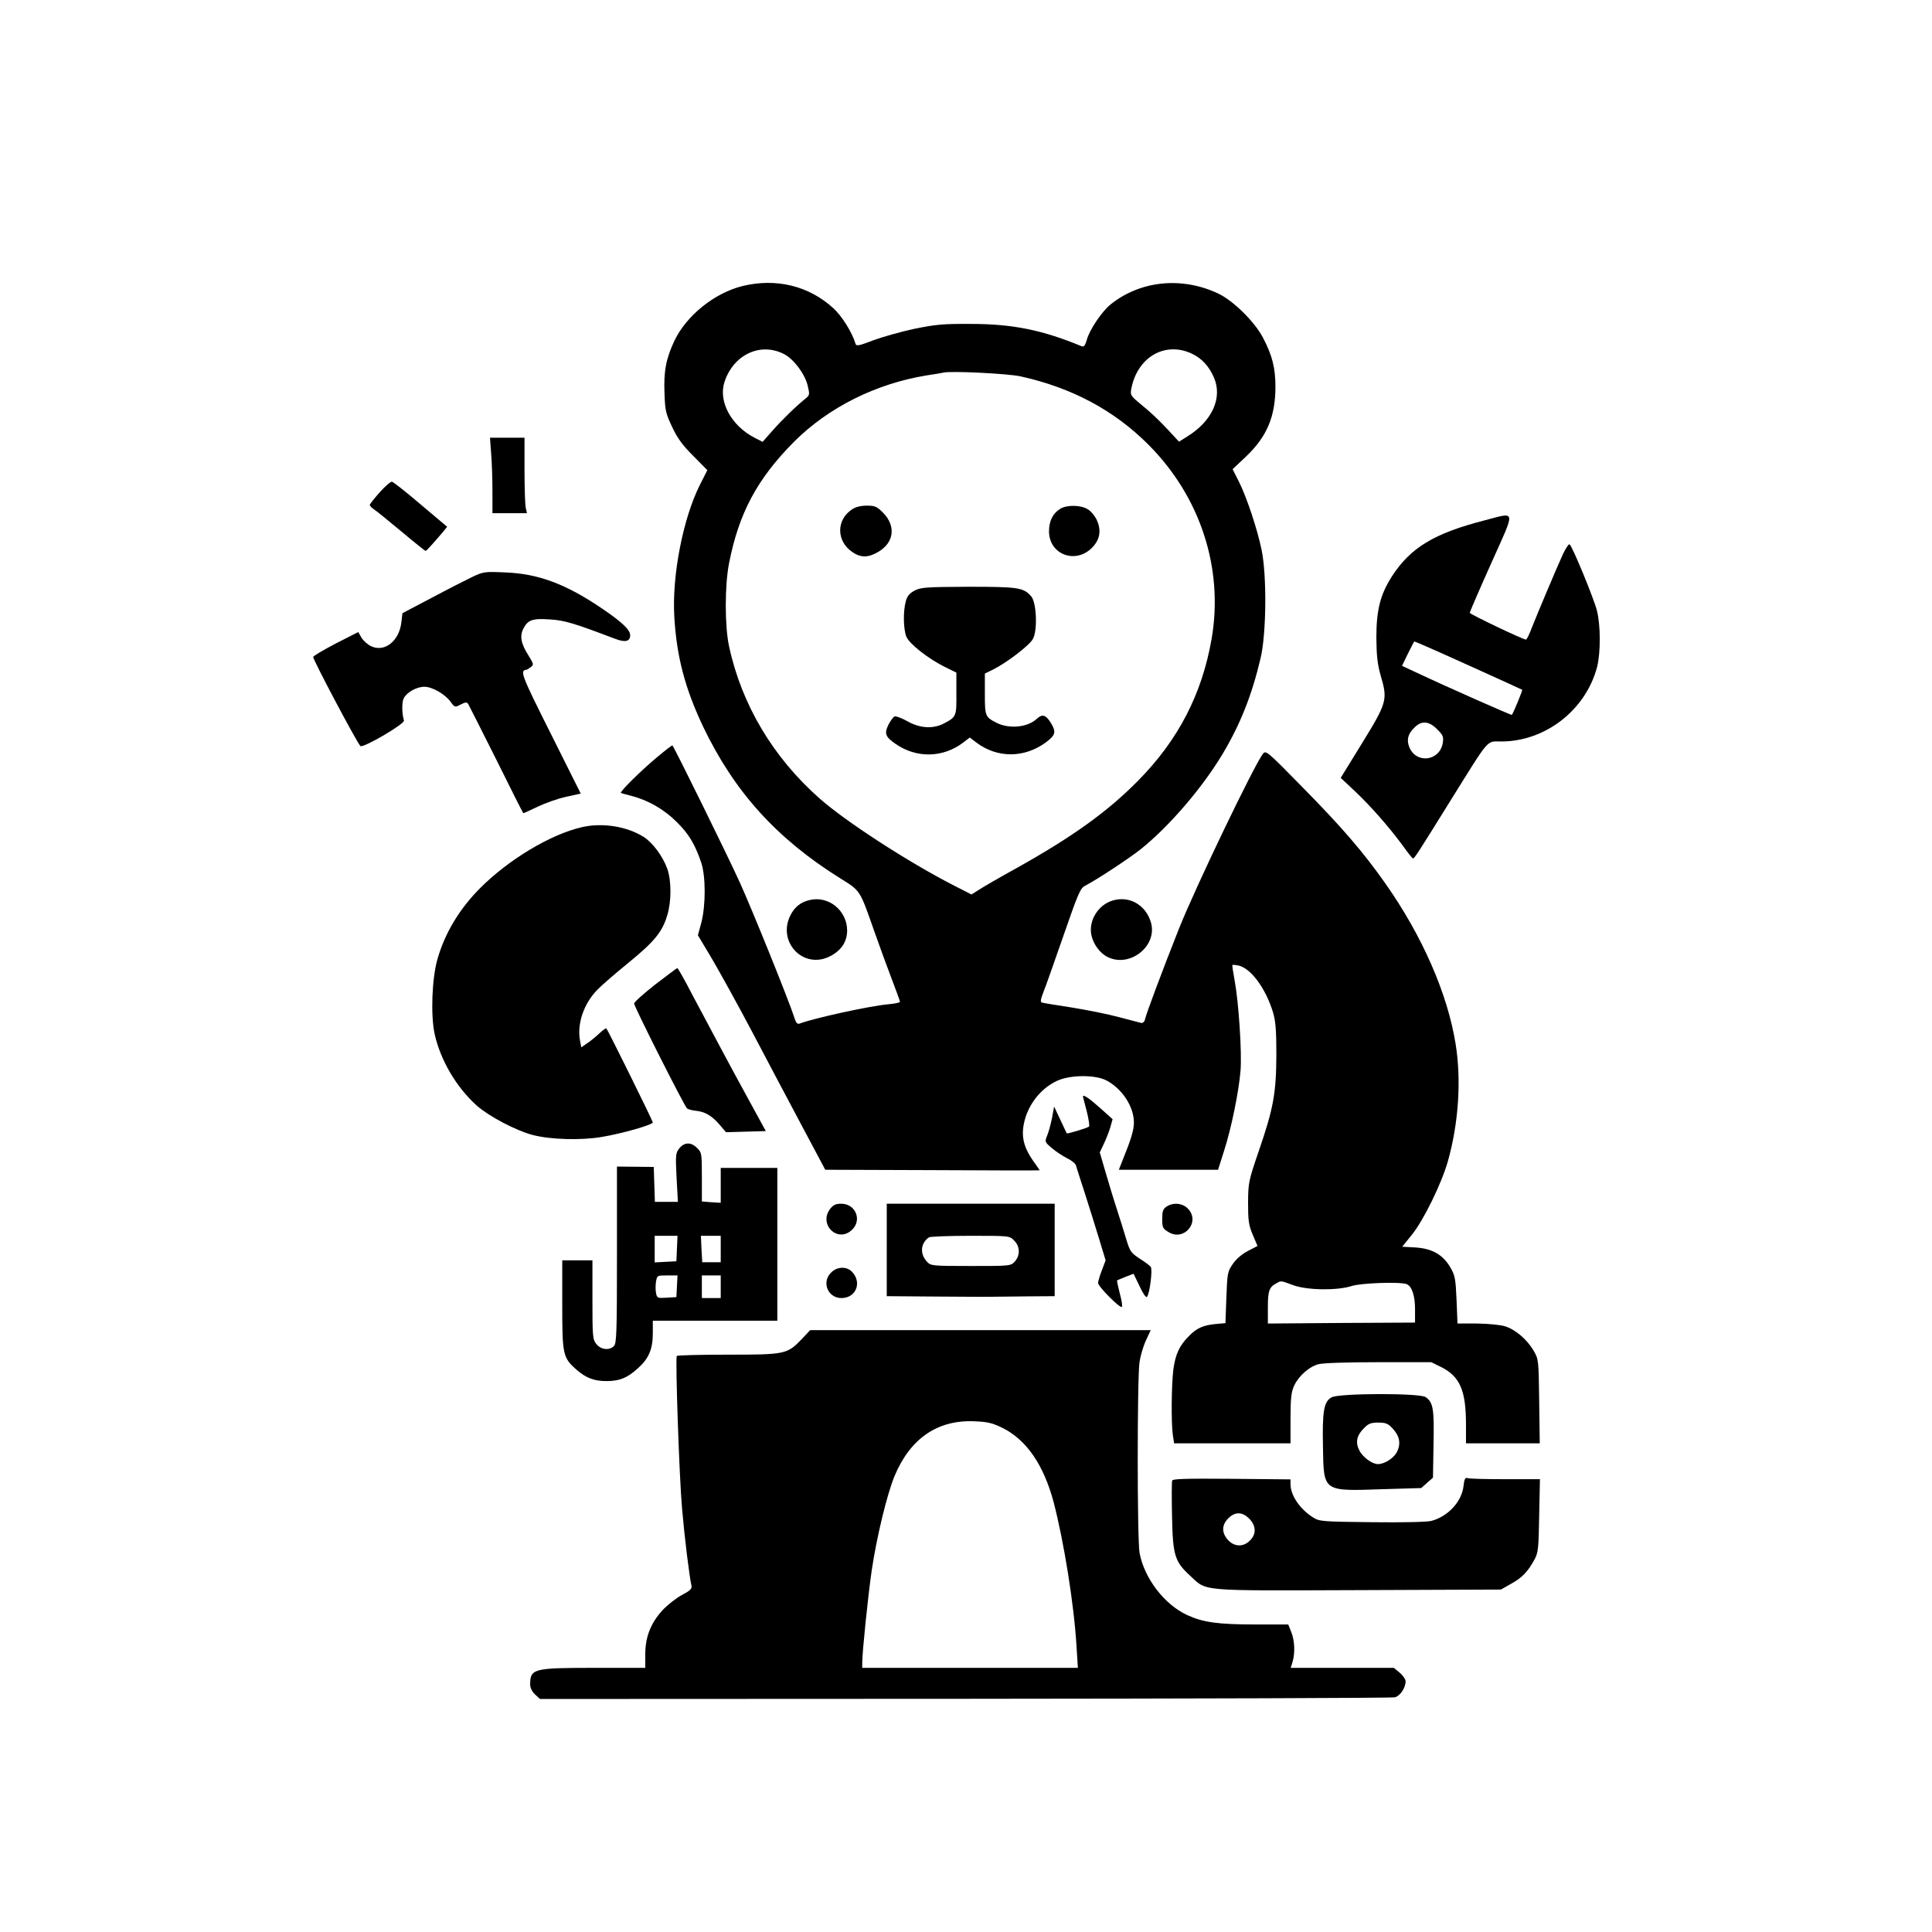 <?xml version="1.0" standalone="no"?>
<!DOCTYPE svg PUBLIC "-//W3C//DTD SVG 20010904//EN"
 "http://www.w3.org/TR/2001/REC-SVG-20010904/DTD/svg10.dtd">
<svg version="1.0" xmlns="http://www.w3.org/2000/svg"
 width="1024pt" height="1024pt" viewBox="0 0 1024 1024"
 preserveAspectRatio="xMidYMid meet">

<g transform="translate(0,1024) scale(0.1,-0.1)"
fill="#000000" stroke="none">
<path d="M3936 8724 c-148 -36 -297 -156 -361 -289 -45 -96 -58 -163 -53 -281
3 -90 7 -107 41 -178 28 -60 55 -96 112 -153 l74 -75 -40 -79 c-89 -178 -148
-480 -135 -698 12 -209 56 -378 152 -581 165 -345 389 -594 727 -805 109 -68
103 -59 182 -284 26 -74 67 -186 91 -249 24 -63 44 -117 44 -122 0 -4 -28 -10
-63 -13 -99 -9 -395 -74 -468 -102 -13 -5 -20 3 -29 32 -28 88 -223 571 -289
716 -59 131 -346 714 -357 726 -2 2 -38 -26 -81 -62 -84 -70 -200 -184 -192
-190 2 -1 27 -8 54 -15 88 -22 174 -71 241 -138 65 -64 97 -118 130 -214 25
-73 25 -229 1 -321 l-18 -66 74 -124 c40 -68 137 -243 214 -389 77 -146 195
-370 263 -497 l124 -233 568 -2 c312 -2 568 -2 568 -1 0 2 -15 24 -34 50 -44
63 -60 114 -53 174 13 108 85 207 181 251 71 32 203 32 261 1 83 -44 144 -138
145 -221 0 -41 -14 -88 -59 -199 l-21 -53 263 0 263 0 32 101 c39 121 78 314
87 424 8 96 -10 364 -31 477 -8 44 -14 82 -12 83 2 2 15 1 30 -2 66 -13 145
-118 185 -248 14 -48 18 -93 18 -225 -1 -203 -15 -284 -93 -510 -55 -161 -56
-168 -57 -275 0 -95 3 -118 25 -170 l25 -59 -50 -26 c-31 -16 -61 -41 -80 -68
-29 -42 -30 -49 -35 -179 l-5 -136 -45 -4 c-71 -6 -106 -21 -148 -64 -51 -51
-72 -96 -83 -178 -10 -79 -12 -279 -3 -345 l7 -46 308 0 309 0 0 133 c0 106 4
140 19 172 23 51 79 101 128 114 22 7 154 11 319 11 l280 0 53 -26 c99 -50
131 -124 131 -304 l0 -100 196 0 195 0 -3 222 c-3 222 -3 223 -30 270 -35 59
-96 111 -150 128 -25 8 -88 14 -148 15 l-105 0 -5 125 c-5 113 -8 129 -32 171
-40 69 -97 101 -184 107 l-72 4 50 62 c63 77 159 274 192 391 57 202 72 431
41 622 -43 267 -176 571 -372 850 -116 165 -230 298 -443 514 -183 187 -191
193 -206 174 -46 -59 -355 -702 -444 -924 -88 -222 -175 -454 -182 -486 -2
-11 -11 -18 -19 -17 -8 2 -61 16 -119 31 -58 16 -170 38 -250 51 -80 12 -151
24 -157 26 -10 2 -8 16 7 55 12 28 59 164 107 301 77 222 89 251 114 263 65
34 229 142 294 193 151 121 325 323 434 504 95 159 156 313 202 508 31 128 34
436 6 574 -23 112 -79 280 -121 364 l-33 65 72 68 c110 105 155 211 155 370 0
99 -17 166 -67 261 -44 83 -156 194 -236 232 -193 91 -412 69 -570 -57 -48
-39 -113 -136 -127 -189 -9 -31 -15 -38 -28 -33 -208 86 -365 118 -587 118
-148 1 -186 -3 -299 -26 -71 -15 -169 -43 -218 -61 -78 -30 -90 -32 -94 -17
-17 58 -72 147 -118 188 -129 118 -302 160 -480 117z m220 -361 c51 -26 110
-105 125 -167 11 -47 11 -50 -12 -69 -47 -37 -125 -113 -175 -170 l-52 -59
-41 21 c-125 64 -195 193 -161 297 48 145 191 212 316 147z m2160 3 c54 -25
93 -68 119 -129 45 -107 -11 -230 -143 -311 l-43 -27 -65 70 c-36 39 -94 94
-130 122 -62 51 -64 54 -58 88 32 168 178 253 320 187z m-906 -121 c271 -60
494 -179 676 -361 276 -276 400 -656 336 -1029 -51 -294 -177 -538 -392 -755
-160 -162 -345 -295 -640 -460 -91 -50 -182 -103 -203 -117 l-38 -24 -92 47
c-242 124 -571 337 -712 461 -247 218 -414 497 -481 808 -23 108 -23 320 0
439 52 267 150 449 346 646 182 181 432 306 700 350 41 6 82 13 90 15 39 10
342 -5 410 -20z m1445 -4817 c75 -27 232 -29 310 -4 50 16 255 23 290 10 28
-11 45 -60 45 -133 l0 -71 -390 -2 -390 -3 0 86 c0 87 7 107 45 127 26 15 22
15 90 -10z"/>
<path d="M4517 7541 c-86 -56 -85 -170 2 -228 44 -30 84 -29 136 2 84 49 95
137 25 208 -33 33 -43 37 -86 37 -31 0 -59 -7 -77 -19z"/>
<path d="M5619 7543 c-39 -24 -59 -65 -59 -119 0 -120 135 -175 224 -91 45 43
55 93 30 149 -10 23 -32 49 -49 59 -37 23 -111 24 -146 2z"/>
<path d="M4848 7110 c-28 -15 -40 -30 -47 -57 -15 -54 -13 -148 3 -188 17 -39
118 -118 208 -162 l57 -28 0 -111 c1 -122 0 -124 -69 -160 -56 -28 -125 -24
-190 13 -30 17 -61 28 -68 26 -7 -3 -22 -22 -33 -44 -23 -47 -17 -64 38 -102
111 -77 252 -74 359 8 l34 26 34 -26 c111 -84 254 -84 369 0 52 39 56 55 27
103 -27 44 -46 49 -75 22 -49 -46 -148 -55 -215 -20 -58 30 -60 35 -60 151 l0
109 43 21 c74 37 194 129 212 163 25 46 19 194 -10 226 -41 46 -68 50 -332 50
-226 -1 -251 -3 -285 -20z"/>
<path d="M2603 7838 c4 -46 7 -136 7 -200 l0 -118 91 0 92 0 -7 31 c-3 17 -6
107 -6 200 l0 169 -91 0 -92 0 6 -82z"/>
<path d="M2013 7631 c-29 -32 -53 -63 -53 -67 0 -5 9 -15 20 -22 11 -7 77 -60
145 -117 69 -58 128 -105 131 -105 4 0 34 33 88 96 l26 32 -140 118 c-77 66
-146 120 -153 121 -6 1 -36 -24 -64 -56z"/>
<path d="M7865 7481 c-264 -68 -389 -144 -487 -295 -62 -97 -83 -178 -83 -326
1 -98 6 -141 23 -201 38 -130 35 -141 -108 -373 l-104 -169 76 -71 c83 -79
177 -185 253 -288 27 -38 51 -68 54 -68 8 0 24 25 201 310 209 335 187 310
267 310 234 0 448 167 508 395 19 76 19 220 -1 299 -17 66 -131 343 -145 351
-4 3 -20 -20 -35 -52 -36 -79 -135 -314 -165 -390 -13 -35 -27 -63 -31 -63
-16 0 -298 135 -298 142 0 4 51 123 114 263 131 293 135 271 -39 226z m-329
-657 c38 -15 526 -236 532 -240 3 -2 -46 -122 -55 -133 -2 -3 -333 143 -520
231 l-62 29 31 64 c18 36 33 65 34 65 1 0 19 -7 40 -16z m81 -449 c32 -32 35
-40 30 -73 -16 -96 -140 -112 -177 -23 -16 39 -8 71 26 104 38 39 77 36 121
-8z"/>
<path d="M2505 7183 c-33 -16 -130 -65 -216 -111 l-156 -82 -6 -51 c-12 -97
-89 -158 -160 -124 -18 8 -41 29 -51 45 l-17 30 -120 -61 c-65 -34 -119 -66
-119 -71 0 -17 229 -449 250 -472 13 -13 236 117 231 135 -11 36 -12 99 -1
118 16 32 69 61 109 61 42 0 108 -38 139 -79 22 -31 23 -31 54 -15 25 13 32
14 40 2 4 -7 71 -140 149 -295 77 -156 141 -283 143 -283 3 0 37 16 77 35 40
19 108 43 150 52 l77 17 -160 320 c-155 309 -164 333 -128 336 3 0 13 7 23 14
17 13 16 16 -12 62 -40 62 -47 103 -27 142 24 47 48 55 140 49 78 -5 123 -18
347 -103 53 -20 79 -14 79 19 0 29 -42 69 -148 141 -193 131 -338 185 -512
192 -110 5 -118 4 -175 -23z"/>
<path d="M3085 5856 c-167 -38 -390 -172 -542 -325 -108 -109 -184 -235 -224
-373 -30 -104 -37 -300 -15 -400 31 -138 115 -281 223 -378 65 -57 206 -132
298 -156 92 -24 254 -29 365 -10 103 17 270 64 270 77 0 8 -238 490 -246 498
-2 3 -19 -9 -37 -26 -17 -16 -46 -40 -64 -52 l-32 -22 -7 37 c-16 88 20 195
93 269 21 22 95 86 165 143 136 111 179 163 205 252 22 72 22 182 0 245 -23
65 -77 138 -125 169 -89 56 -219 77 -327 52z"/>
<path d="M4293 5470 c-49 -11 -80 -36 -103 -80 -73 -143 69 -291 210 -218 59
30 90 77 90 136 0 105 -97 185 -197 162z"/>
<path d="M5897 5467 c-76 -23 -127 -105 -113 -180 9 -49 45 -99 86 -119 117
-59 264 56 231 180 -26 95 -115 146 -204 119z"/>
<path d="M3473 5022 c-61 -48 -112 -93 -112 -101 -1 -14 263 -538 280 -555 4
-5 25 -11 45 -13 51 -5 86 -26 127 -73 l35 -41 105 3 106 3 -93 170 c-102 186
-187 347 -299 557 -39 76 -74 137 -77 137 -3 0 -55 -40 -117 -87z"/>
<path d="M5740 4428 c0 -2 9 -37 20 -78 10 -41 16 -78 12 -81 -7 -7 -115 -40
-118 -36 -1 1 -16 34 -34 72 l-33 70 -11 -60 c-7 -34 -18 -76 -26 -94 -13 -33
-13 -34 26 -67 21 -18 58 -42 80 -53 23 -11 44 -28 47 -38 2 -10 24 -76 47
-148 23 -71 57 -181 76 -243 l34 -112 -20 -53 c-11 -28 -20 -59 -20 -67 0 -19
117 -136 126 -127 4 4 -1 36 -11 72 -9 36 -16 67 -14 69 2 1 23 10 46 19 l41
16 32 -66 c17 -38 34 -62 39 -57 15 17 31 147 20 160 -6 7 -33 27 -60 44 -45
30 -50 37 -70 103 -12 40 -34 111 -50 160 -16 48 -42 135 -59 193 l-31 106 20
42 c11 23 27 62 35 88 l13 46 -68 61 c-56 50 -90 73 -89 59z"/>
<path d="M3600 4153 c-19 -25 -20 -34 -14 -155 l7 -128 -61 0 -61 0 -3 93 -3
92 -97 1 -98 1 0 -468 c0 -412 -2 -469 -16 -483 -24 -25 -69 -20 -93 10 -20
25 -21 39 -21 235 l0 209 -80 0 -80 0 0 -235 c0 -265 3 -281 76 -345 51 -44
93 -60 159 -60 69 0 110 17 165 67 58 51 80 102 80 186 l0 67 330 0 330 0 0
405 0 405 -150 0 -150 0 0 -92 0 -93 -50 3 -50 4 0 129 c0 125 -1 131 -25 154
-32 33 -68 32 -95 -2z m-12 -530 l-3 -68 -57 -3 -58 -3 0 71 0 70 60 0 61 0
-3 -67z m232 -3 l0 -70 -49 0 -49 0 -4 70 -3 70 53 0 52 0 0 -70z m-232 -197
l-3 -58 -51 -3 c-49 -3 -52 -2 -57 25 -3 15 -3 42 0 60 6 33 6 33 60 33 l54 0
-3 -57z m232 -3 l0 -60 -50 0 -50 0 0 60 0 60 50 0 50 0 0 -60z"/>
<path d="M4401 3834 c-66 -84 41 -186 116 -111 53 52 17 137 -58 137 -29 0
-42 -6 -58 -26z"/>
<path d="M4700 3615 l0 -245 263 -2 c144 -1 280 -2 302 -1 22 0 104 1 183 2
l142 1 0 245 0 245 -445 0 -445 0 0 -245z m675 50 c32 -31 33 -80 3 -112 -21
-23 -25 -23 -233 -23 -207 0 -212 1 -232 23 -39 42 -34 98 11 129 6 4 105 8
219 8 208 0 208 0 232 -25z"/>
<path d="M6182 3844 c-18 -12 -22 -25 -22 -65 0 -45 3 -51 33 -69 84 -52 172
56 102 125 -28 29 -79 33 -113 9z"/>
<path d="M4405 3495 c-52 -51 -17 -135 55 -135 76 0 110 81 57 138 -28 31 -80
30 -112 -3z"/>
<path d="M4250 3143 c-78 -81 -87 -83 -392 -83 -147 0 -269 -3 -271 -7 -8 -17
13 -639 28 -808 14 -161 38 -355 50 -410 3 -16 -7 -26 -51 -49 -30 -16 -77
-53 -104 -82 -62 -69 -90 -141 -90 -234 l0 -70 -270 0 c-324 0 -340 -4 -340
-89 0 -17 10 -37 26 -52 l26 -24 2252 1 c1239 1 2265 4 2279 8 28 7 57 50 57
85 0 10 -14 31 -31 45 l-31 26 -273 0 -274 0 10 32 c14 49 11 113 -7 158 l-16
40 -172 0 c-202 0 -279 11 -364 50 -121 56 -227 195 -252 329 -13 69 -13 936
0 1014 5 32 20 83 34 113 l25 54 -903 0 -902 0 -44 -47z m1063 -471 c127 -63
218 -195 271 -392 55 -211 109 -545 122 -770 l7 -110 -571 0 -572 0 0 28 c0
54 30 347 50 487 26 176 81 404 121 501 83 199 226 298 420 291 74 -3 96 -8
152 -35z"/>
<path d="M7058 2834 c-41 -22 -50 -71 -46 -264 4 -238 -2 -234 317 -223 l204
6 31 28 31 27 3 177 c4 188 -2 223 -42 250 -30 22 -458 21 -498 -1z m322 -164
c38 -40 46 -80 25 -124 -17 -34 -65 -66 -102 -66 -31 0 -82 38 -99 74 -21 42
-13 79 26 117 23 24 37 29 75 29 39 0 52 -5 75 -30z"/>
<path d="M6213 2393 c-3 -7 -3 -92 -1 -190 4 -205 14 -239 94 -313 94 -86 34
-81 891 -78 l758 3 53 30 c59 32 91 66 125 129 20 37 22 58 25 234 l4 192
-185 0 c-102 0 -192 2 -200 6 -11 4 -16 -6 -20 -42 -9 -82 -81 -161 -170 -185
-25 -6 -141 -9 -316 -7 -263 3 -278 4 -311 25 -70 44 -120 117 -120 177 l0 25
-311 3 c-239 2 -313 0 -316 -9z m408 -202 c37 -38 39 -82 4 -116 -36 -37 -86
-34 -120 7 -32 38 -29 81 11 116 34 30 70 28 105 -7z"/>
</g>
</svg>
